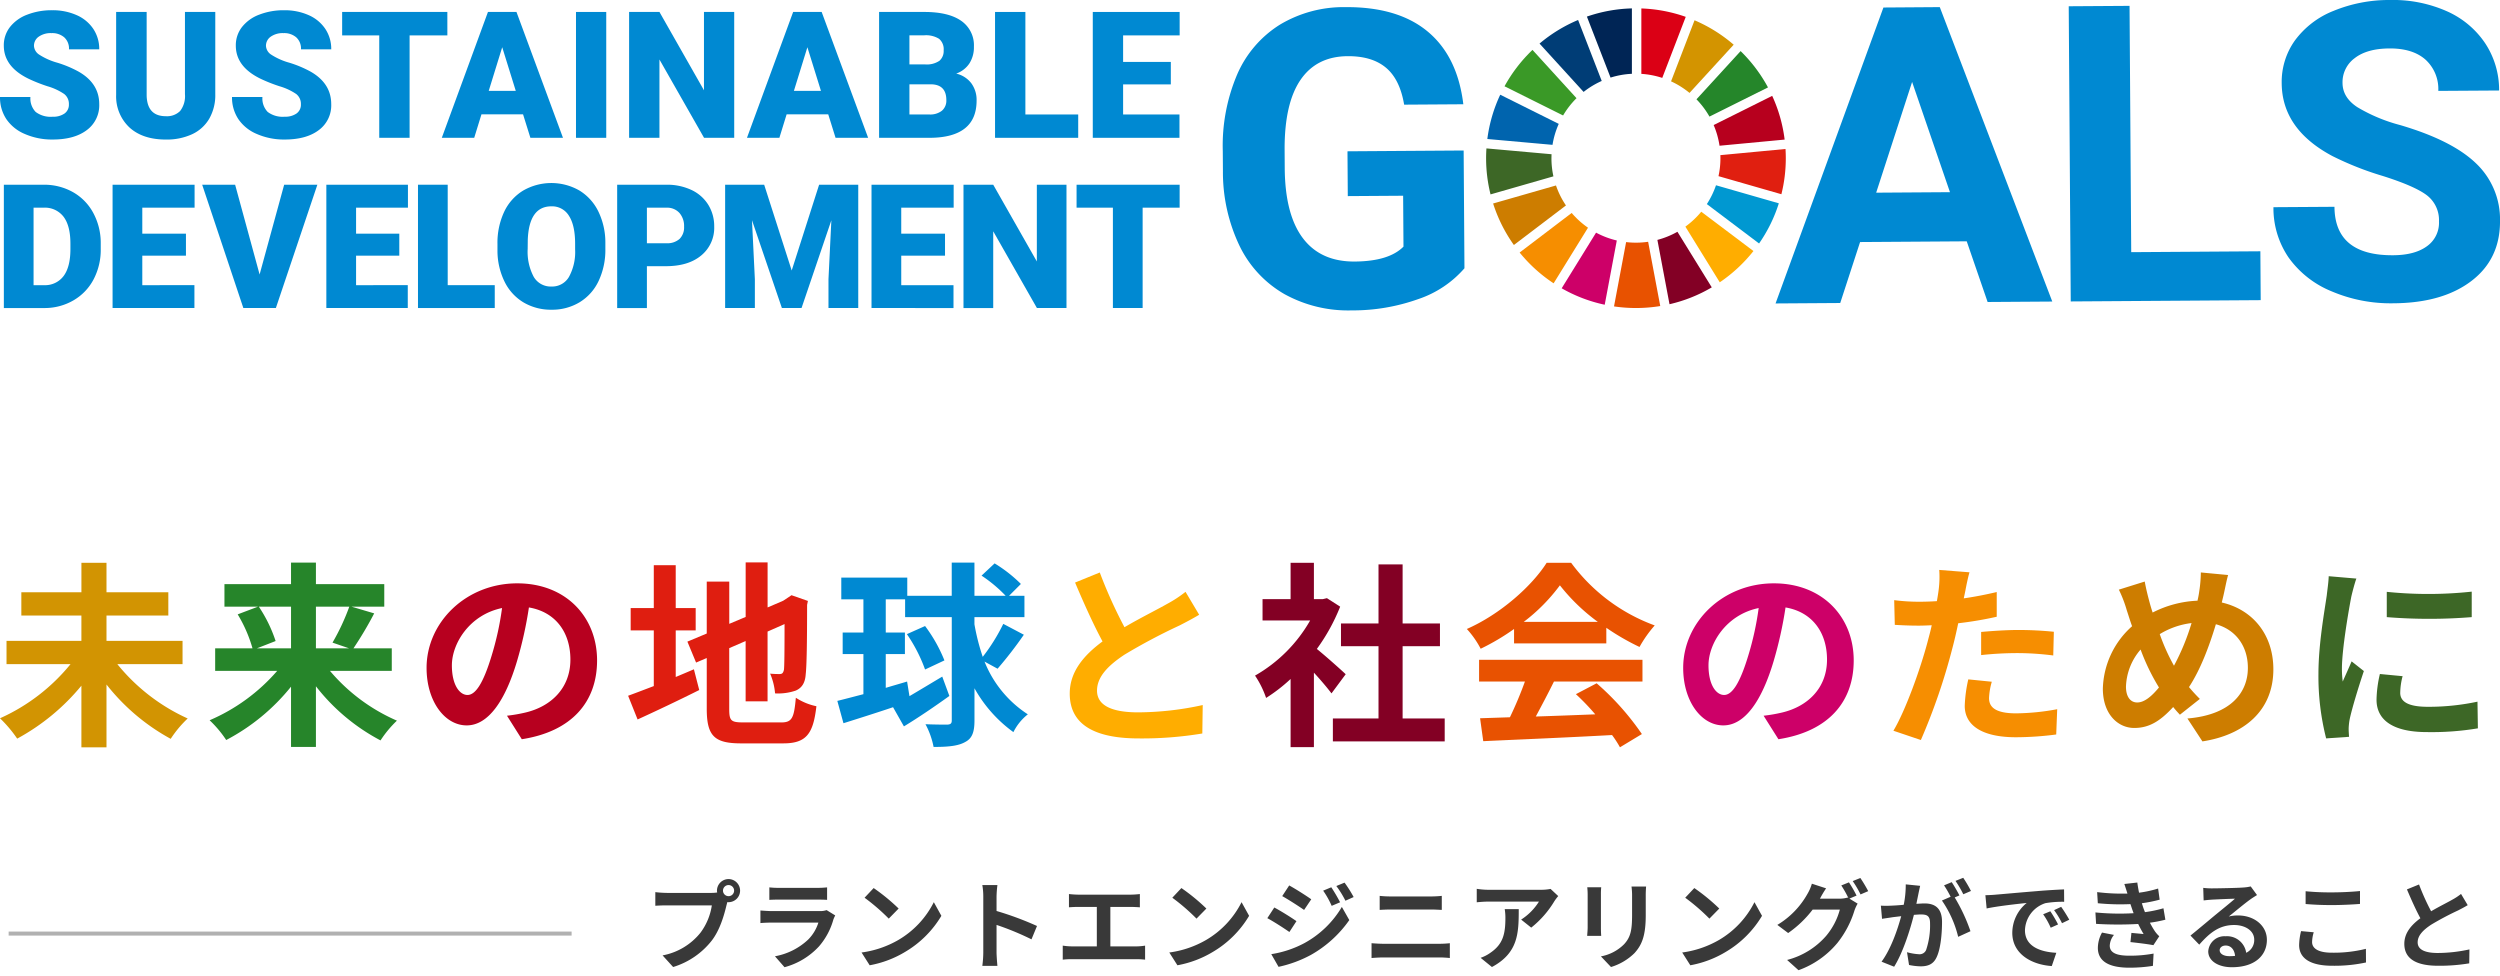 <svg xmlns="http://www.w3.org/2000/svg" xmlns:xlink="http://www.w3.org/1999/xlink" width="620" height="242" viewBox="0 0 620 242">
  <defs>
    <clipPath id="clip-path">
      <rect id="Rectangle_97" data-name="Rectangle 97" width="620" height="76.98" fill="none"/>
    </clipPath>
    <clipPath id="clip-path-2">
      <rect id="Rectangle_23731" data-name="Rectangle 23731" width="614.505" height="45.86" transform="translate(0 0)" fill="none"/>
    </clipPath>
    <clipPath id="clip-Custom_Size_1">
      <rect width="620" height="242"/>
    </clipPath>
  </defs>
  <g id="Custom_Size_1" data-name="Custom Size – 1" clip-path="url(#clip-Custom_Size_1)">
    <g id="Group_36228" data-name="Group 36228" transform="translate(-150 -424.524)">
      <path id="Path_106931" data-name="Path 106931" d="M19.3-17.592a1.393,1.393,0,0,1,1.392-1.392,1.388,1.388,0,0,1,1.368,1.392,1.383,1.383,0,0,1-1.368,1.368A1.388,1.388,0,0,1,19.3-17.592Zm-1.488,0a2.658,2.658,0,0,0,.048.456,10.356,10.356,0,0,1-1.368.1H5.376a26.722,26.722,0,0,1-2.856-.192v3.384c.6-.048,1.752-.1,2.856-.1h11.16a15.082,15.082,0,0,1-2.808,6.768A15.733,15.733,0,0,1,4.32-1.536l2.616,2.88A19.276,19.276,0,0,0,16.584-5.3c2.016-2.664,3.048-6.384,3.6-8.736.072-.216.12-.456.192-.72a1.368,1.368,0,0,0,.312.024,2.878,2.878,0,0,0,2.856-2.856,2.884,2.884,0,0,0-2.856-2.88A2.888,2.888,0,0,0,17.808-17.592Zm12.984-.816v3.1c.7-.048,1.728-.072,2.5-.072H42.48c.864,0,1.992.024,2.64.072v-3.1a22.628,22.628,0,0,1-2.592.12h-9.24A20.231,20.231,0,0,1,30.792-18.408Zm16.344,6.96L45-12.768a5.063,5.063,0,0,1-1.752.24H31.368c-.744,0-1.776-.072-2.784-.144v3.12c1.008-.1,2.208-.12,2.784-.12H42.96A10.412,10.412,0,0,1,40.488-5.52a16.188,16.188,0,0,1-8.3,4.2L34.56,1.392a17.972,17.972,0,0,0,8.568-5.184A17.248,17.248,0,0,0,46.68-10.44,8.892,8.892,0,0,1,47.136-11.448Zm9.528-6.792-2.256,2.4a49.9,49.9,0,0,1,6,5.184l2.448-2.5A48.472,48.472,0,0,0,56.664-18.24Zm-3,15.984L55.68.912a25.991,25.991,0,0,0,8.9-3.384,25.521,25.521,0,0,0,8.88-8.88l-1.872-3.384A22.6,22.6,0,0,1,62.856-5.4,24.736,24.736,0,0,1,53.664-2.256ZM83.856-2.3a26.36,26.36,0,0,1-.24,3.36H87.36c-.1-.984-.216-2.664-.216-3.36V-9.1A69.321,69.321,0,0,1,95.808-5.52l1.368-3.312a78.385,78.385,0,0,0-10.032-3.72V-16.1a26.093,26.093,0,0,1,.216-2.88H83.616a16.66,16.66,0,0,1,.24,2.88ZM105.1-16.752v3.288c.6-.048,1.632-.1,2.28-.1h4.632v9.792h-6.1a15.542,15.542,0,0,1-2.352-.192V-.48a20.056,20.056,0,0,1,2.352-.12h15.816a19.255,19.255,0,0,1,2.256.12V-3.96a14.666,14.666,0,0,1-2.256.192h-6.36V-13.56h5.064c.7,0,1.536.048,2.256.1v-3.288c-.7.072-1.536.144-2.256.144H107.376C106.7-16.608,105.72-16.68,105.1-16.752Zm27.888-1.488-2.256,2.4a49.9,49.9,0,0,1,6,5.184l2.448-2.5A48.472,48.472,0,0,0,132.984-18.24Zm-3,15.984L132,.912a25.991,25.991,0,0,0,8.9-3.384,25.52,25.52,0,0,0,8.88-8.88l-1.872-3.384A22.6,22.6,0,0,1,139.176-5.4,24.736,24.736,0,0,1,129.984-2.256ZM170.16-18.432l-2.016.84a21.678,21.678,0,0,1,2.112,3.768l2.088-.888A40.813,40.813,0,0,0,170.16-18.432Zm3.288-1.152-2.04.84a23.062,23.062,0,0,1,2.256,3.648l2.04-.912A30.863,30.863,0,0,0,173.448-19.584Zm-13.728.7-1.728,2.64c1.584.888,4.08,2.5,5.424,3.432l1.776-2.64C163.944-16.344,161.3-18.024,159.72-18.888Zm-4.44,17.04,1.8,3.144A30.183,30.183,0,0,0,165.1-1.656a28.95,28.95,0,0,0,9.528-8.64l-1.848-3.264a24.3,24.3,0,0,1-9.336,9A25.737,25.737,0,0,1,155.28-1.848Zm.744-11.568-1.728,2.64c1.608.864,4.1,2.472,5.472,3.432l1.752-2.688C160.3-10.9,157.656-12.552,156.024-13.416ZM182.16-16.3v3.48c.816-.048,1.92-.1,2.832-.1H194.9c.84,0,1.968.072,2.664.1V-16.3c-.672.072-1.7.144-2.664.144h-9.936C184.152-16.152,183.024-16.2,182.16-16.3ZM180.144-4.56V-.888c.888-.072,2.064-.144,3-.144H196.92a26.071,26.071,0,0,1,2.64.144V-4.56a24.326,24.326,0,0,1-2.64.144H183.144C182.208-4.416,181.08-4.488,180.144-4.56Zm46.3-11.688-1.9-1.776a12.377,12.377,0,0,1-2.448.216H209.16a19.026,19.026,0,0,1-2.928-.24v3.336c1.128-.1,1.92-.168,2.928-.168h12.5a14.272,14.272,0,0,1-4.416,4.464l2.5,1.992A24.443,24.443,0,0,0,225.5-15,12.085,12.085,0,0,1,226.44-16.248Zm-9.792,3.24h-3.48a13.3,13.3,0,0,1,.168,2.16c0,3.936-.576,6.48-3.624,8.592a9.483,9.483,0,0,1-2.52,1.32L210,1.344C216.528-2.16,216.648-7.056,216.648-13.008Zm31.584-5.616h-3.624a16.929,16.929,0,0,1,.144,2.4v4.56c0,3.744-.312,5.544-1.968,7.344a10.858,10.858,0,0,1-5.76,3.024l2.5,2.64a14.131,14.131,0,0,0,5.832-3.456c1.776-1.968,2.784-4.2,2.784-9.36v-4.752C248.136-17.184,248.184-17.952,248.232-18.624Zm-11.136.192H233.64a17.039,17.039,0,0,1,.1,1.848V-8.5c0,.72-.1,1.656-.12,2.112h3.48c-.048-.552-.072-1.488-.072-2.088v-8.112C237.024-17.352,237.048-17.88,237.1-18.432Zm23.088.192-2.256,2.4a49.9,49.9,0,0,1,6,5.184l2.448-2.5A48.473,48.473,0,0,0,260.184-18.24Zm-3,15.984L259.2.912a25.991,25.991,0,0,0,8.9-3.384,25.521,25.521,0,0,0,8.88-8.88l-1.872-3.384A22.6,22.6,0,0,1,266.376-5.4,24.736,24.736,0,0,1,257.184-2.256Zm41.352-17.4-1.9.768a27.832,27.832,0,0,1,1.752,3.1l-.168-.1a7.56,7.56,0,0,1-2.088.288h-4.8c.024-.048.048-.072.072-.12a24.9,24.9,0,0,1,1.464-2.448l-3.528-1.152a10.861,10.861,0,0,1-1.08,2.5A20.756,20.756,0,0,1,280.776-9.1l2.688,2.016a26.966,26.966,0,0,0,6.072-5.808h6.744a16.978,16.978,0,0,1-3.408,6.528A19.2,19.2,0,0,1,283.2-.408l2.832,2.544A22.353,22.353,0,0,0,295.7-4.656a24.367,24.367,0,0,0,4.2-7.992,9.612,9.612,0,0,1,.792-1.728l-2.04-1.248,1.776-.744A30.513,30.513,0,0,0,298.536-19.656Zm2.832-1.08-1.9.768a25.445,25.445,0,0,1,1.944,3.312l1.9-.816A34.264,34.264,0,0,0,301.368-20.736ZM316.2-18.792l-3.576-.36a24.425,24.425,0,0,1-.5,5.064c-1.224.12-2.352.192-3.1.216a22.916,22.916,0,0,1-2.568,0l.288,3.264c.744-.12,1.992-.288,2.688-.408.432-.048,1.2-.144,2.064-.24-.888,3.288-2.544,8.136-4.872,11.28l3.12,1.248c2.208-3.528,3.984-9.216,4.9-12.864.7-.048,1.3-.1,1.68-.1,1.488,0,2.328.264,2.328,2.184a19.047,19.047,0,0,1-.984,6.648,1.76,1.76,0,0,1-1.8,1.032,13.868,13.868,0,0,1-2.928-.5l.5,3.168a15.772,15.772,0,0,0,2.88.336c1.824,0,3.144-.528,3.936-2.208,1.032-2.088,1.368-5.976,1.368-8.808,0-3.456-1.8-4.584-4.344-4.584-.5,0-1.2.048-2.016.1.168-.864.36-1.752.5-2.472C315.888-17.4,316.056-18.168,316.2-18.792Zm10.68-1.992-1.92.768A27.145,27.145,0,0,1,326.9-16.7l1.9-.816A31.927,31.927,0,0,0,326.88-20.784Zm-2.856,1.08-1.9.792a26.536,26.536,0,0,1,1.632,2.832l-2.16.936a26.991,26.991,0,0,1,4.032,9l3.048-1.392a43.551,43.551,0,0,0-3.912-8.376l1.176-.5C325.488-17.3,324.624-18.816,324.024-19.7Zm8.352,3.24.312,3.288c2.784-.6,7.68-1.128,9.936-1.368a9.6,9.6,0,0,0-3.576,7.416c0,5.208,4.752,7.9,9.792,8.232l1.128-3.288c-4.08-.216-7.776-1.632-7.776-5.592a7.293,7.293,0,0,1,5.088-6.72,24.933,24.933,0,0,1,4.632-.336l-.024-3.072c-1.7.072-4.32.216-6.792.432-4.392.36-8.352.72-10.368.888C334.272-16.536,333.336-16.488,332.376-16.464Zm16.1,3.984-1.776.744A18.516,18.516,0,0,1,348.576-8.4l1.824-.816A29.787,29.787,0,0,0,348.48-12.48Zm2.688-1.1-1.752.816a21.116,21.116,0,0,1,1.968,3.24l1.8-.864A35.9,35.9,0,0,0,351.168-13.584Zm8.5,1.392.168,2.832a89.254,89.254,0,0,0,10.44.024c.384.816.84,1.656,1.344,2.5-.72-.072-2.016-.192-3.024-.288l-.24,2.28c1.752.192,4.344.5,5.688.768L375.5-6.288a7.315,7.315,0,0,1-1.08-1.224,21.844,21.844,0,0,1-1.248-2.136,32.158,32.158,0,0,0,3.84-.744l-.48-2.832a30.984,30.984,0,0,1-4.584.96c-.144-.384-.288-.744-.408-1.08-.12-.36-.24-.744-.36-1.128a34.988,34.988,0,0,0,4.416-.888l-.384-2.76a27.585,27.585,0,0,1-4.728,1.032q-.252-1.224-.432-2.52l-3.216.36c.288.84.528,1.608.768,2.376a49.923,49.923,0,0,1-7.512-.36l.168,2.76a56.113,56.113,0,0,0,8.088.216c.144.408.288.864.48,1.416.1.264.192.552.312.84A61.5,61.5,0,0,1,359.664-12.192Zm4.608,5.568L361.3-7.2a7.97,7.97,0,0,0-1.032,3.864c.048,3.432,3.024,4.848,7.824,4.848a36.863,36.863,0,0,0,5.832-.456l.168-3.048a31.588,31.588,0,0,1-6.024.528c-3.168,0-4.848-.72-4.848-2.5A4.5,4.5,0,0,1,364.272-6.624ZM390.48-2.832c0-.6.576-1.152,1.488-1.152,1.3,0,2.184,1.008,2.328,2.568a12.53,12.53,0,0,1-1.392.072C391.464-1.344,390.48-1.944,390.48-2.832ZM386.4-18.288l.1,3.12c.552-.072,1.32-.144,1.968-.192,1.272-.072,4.584-.216,5.808-.24-1.176,1.032-3.672,3.048-5.016,4.152-1.416,1.176-4.32,3.624-6.024,4.992L385.416-4.2c2.568-2.928,4.968-4.872,8.64-4.872,2.832,0,4.992,1.464,4.992,3.624a3.478,3.478,0,0,1-1.992,3.264,4.8,4.8,0,0,0-5.112-4.1,4.021,4.021,0,0,0-4.3,3.744c0,2.4,2.52,3.936,5.856,3.936,5.808,0,8.688-3,8.688-6.792,0-3.5-3.1-6.048-7.176-6.048a9.375,9.375,0,0,0-2.28.264c1.512-1.2,4.032-3.312,5.328-4.224.552-.408,1.128-.744,1.68-1.1l-1.56-2.136a10.486,10.486,0,0,1-1.824.264c-1.368.12-6.5.216-7.776.216A16.655,16.655,0,0,1,386.4-18.288Zm25.392.84v3.168c1.944.168,4.032.264,6.552.264,2.28,0,5.256-.144,6.936-.288V-17.5c-1.848.192-4.584.336-6.96.336A62.959,62.959,0,0,1,411.792-17.448Zm2.016,10.176-3.144-.288a15.525,15.525,0,0,0-.48,3.456c0,3.288,2.76,5.136,8.256,5.136a36.983,36.983,0,0,0,8.328-.816l-.024-3.384a32.954,32.954,0,0,1-8.424.96c-3.456,0-4.92-1.1-4.92-2.64A8.844,8.844,0,0,1,413.808-7.272ZM439.92-19.128l-3,1.224c1.08,2.544,2.232,5.112,3.336,7.152-2.3,1.7-3.984,3.7-3.984,6.336,0,4.128,3.624,5.448,8.4,5.448a44.572,44.572,0,0,0,7.7-.6l.048-3.456a37.051,37.051,0,0,1-7.848.888c-3.336,0-4.992-.912-4.992-2.64,0-1.68,1.344-3.048,3.336-4.368a71.038,71.038,0,0,1,6.7-3.552c.888-.456,1.656-.864,2.376-1.3l-1.656-2.784a15,15,0,0,1-2.232,1.464c-1.128.648-3.216,1.68-5.184,2.832A57,57,0,0,1,439.92-19.128Z" transform="translate(310 663)" fill="#393939"/>
      <path id="Path_488" data-name="Path 488" d="M800.243,6117H660.627" transform="translate(-508.483 -5460.949)" fill="none" stroke="#b1b1b1" stroke-width="1"/>
      <g id="Group_280" data-name="Group 280" transform="translate(150 424.525)">
        <g id="Group_78" data-name="Group 78" transform="translate(0 0)" clip-path="url(#clip-path)">
          <path id="Path_45" data-name="Path 45" d="M355.491,66.486a26.182,26.182,0,0,1-11.462,7.646,48.232,48.232,0,0,1-16.474,2.8A32.667,32.667,0,0,1,310.861,72.9a27.649,27.649,0,0,1-11.143-11.967,42.323,42.323,0,0,1-4.125-18.526l-.035-4.977a45.038,45.038,0,0,1,3.565-19.006A27.351,27.351,0,0,1,309.7,6.083a30.7,30.7,0,0,1,16.286-4.36q13.022-.088,20.408,6.071t8.819,18.016l-14.679.1q-1.051-6.279-4.516-9.172t-9.494-2.851q-7.694.052-11.676,5.862t-3.956,17.224l.031,4.676q.08,11.515,4.494,17.367t12.863,5.8q8.493-.058,12.092-3.7l-.086-12.62-13.726.093-.075-11.112,28.809-.2Z" transform="translate(7.693 0.045)" fill="#0089d2"/>
          <path id="Path_46" data-name="Path 46" d="M476.579,59.8l-26.449.181L445.207,75.1l-16.04.11L455.919,1.819l13.977-.1,27.9,73.019-16.038.11ZM454.121,47.738l18.3-.125-9.387-27.34Z" transform="translate(11.17 0.045)" fill="#0089d2"/>
          <path id="Path_47" data-name="Path 47" d="M515.528,62.5l32.028-.219L547.64,74.4l-47.112.321-.5-73.206,15.084-.1Z" transform="translate(13.015 0.037)" fill="#0089d2"/>
          <path id="Path_48" data-name="Path 48" d="M590.565,54.926a7.753,7.753,0,0,0-3.062-6.541q-3.032-2.267-10.9-4.753a76.823,76.823,0,0,1-12.45-4.919q-12.516-6.652-12.595-18.065a17.665,17.665,0,0,1,3.273-10.607,21.815,21.815,0,0,1,9.551-7.331A36.169,36.169,0,0,1,578.425,0a32.887,32.887,0,0,1,14,2.746A22.234,22.234,0,0,1,602,10.7a20.956,20.956,0,0,1,3.476,11.742l-15.082.1a9.864,9.864,0,0,0-3.223-7.8q-3.184-2.769-8.917-2.729-5.533.037-8.581,2.4a7.376,7.376,0,0,0-3.028,6.181q.025,3.571,3.634,5.958A40.664,40.664,0,0,0,580.9,31.008q12.9,3.785,18.821,9.475a19.121,19.121,0,0,1,5.98,14.239q.066,9.5-7.088,14.956t-19.32,5.537a37.392,37.392,0,0,1-15.409-2.987,24.363,24.363,0,0,1-10.641-8.4,21.712,21.712,0,0,1-3.732-12.445l15.135-.1Q564.726,63.4,579.208,63.3q5.379-.037,8.382-2.245a7.116,7.116,0,0,0,2.975-6.129" transform="translate(14.303 0)" fill="#0089d2"/>
          <path id="Path_49" data-name="Path 49" d="M378.182,28.321a21.021,21.021,0,0,1,3.329-4.285L370.593,12.059a37.387,37.387,0,0,0-6.936,9.026Z" transform="translate(9.465 0.314)" fill="#3a9927"/>
          <path id="Path_50" data-name="Path 50" d="M403.908,20.045a20.865,20.865,0,0,1,4.58,2.87l10.953-11.958A37.279,37.279,0,0,0,409.735,4.9Z" transform="translate(10.513 0.128)" fill="#d39400"/>
          <path id="Path_51" data-name="Path 51" d="M428.724,23.171l-14.516,7.237a20.9,20.9,0,0,1,1.453,5.129l16.149-1.525a36.833,36.833,0,0,0-3.085-10.841" transform="translate(10.781 0.603)" fill="#b7001e"/>
          <path id="Path_52" data-name="Path 52" d="M413.274,28.592l14.514-7.236A37.283,37.283,0,0,0,421,12.35L410.052,24.306a20.97,20.97,0,0,1,3.222,4.286" transform="translate(10.673 0.322)" fill="#25862a"/>
          <path id="Path_53" data-name="Path 53" d="M375.413,38.294c0-.326.01-.654.022-.978l-16.15-1.446c-.05.8-.081,1.609-.081,2.423a37.349,37.349,0,0,0,1.1,8.984L375.9,42.8a20.948,20.948,0,0,1-.491-4.509" transform="translate(9.349 0.934)" fill="#3d6726"/>
          <path id="Path_54" data-name="Path 54" d="M411.311,51.172a21.144,21.144,0,0,1-3.941,3.7l8.53,13.808a37.447,37.447,0,0,0,8.35-7.756Z" transform="translate(10.603 1.332)" fill="#ffad00"/>
          <path id="Path_55" data-name="Path 55" d="M415.856,38.291a20.587,20.587,0,0,1-.482,4.456l15.6,4.482a36.959,36.959,0,0,0,1.092-8.938c0-.765-.026-1.525-.072-2.281L415.84,37.536c.009.252.016.5.016.755" transform="translate(10.811 0.938)" fill="#e01f10"/>
          <path id="Path_56" data-name="Path 56" d="M380.217,51.473l-12.909,9.812a37.394,37.394,0,0,0,8.431,7.637l8.524-13.793a21.086,21.086,0,0,1-4.046-3.656" transform="translate(9.56 1.34)" fill="#f68e00"/>
          <path id="Path_57" data-name="Path 57" d="M375.667,35.324a20.629,20.629,0,0,1,1.547-5.2L362.7,22.892a36.911,36.911,0,0,0-3.2,10.983Z" transform="translate(9.357 0.596)" fill="#0064ae"/>
          <path id="Path_58" data-name="Path 58" d="M414.092,69.808l-8.517-13.79a20.817,20.817,0,0,1-4.97,2.019l3.006,15.952a36.947,36.947,0,0,0,10.481-4.181" transform="translate(10.427 1.458)" fill="#830025"/>
          <path id="Path_59" data-name="Path 59" d="M414.829,44.778a21.042,21.042,0,0,1-2.268,4.668l12.95,9.769a36.9,36.9,0,0,0,4.9-9.959Z" transform="translate(10.738 1.166)" fill="#0098d1"/>
          <path id="Path_60" data-name="Path 60" d="M398.583,58.44a20.726,20.726,0,0,1-5.461.076l-3,15.952a37.315,37.315,0,0,0,11.467-.09Z" transform="translate(10.154 1.521)" fill="#e85200"/>
          <path id="Path_61" data-name="Path 61" d="M396.728,18.265a20.788,20.788,0,0,1,5.186,1l5.823-15.141a36.874,36.874,0,0,0-11.008-2.084Z" transform="translate(10.326 0.054)" fill="#db0015"/>
          <path id="Path_62" data-name="Path 62" d="M391.142,58.174A20.856,20.856,0,0,1,386,56.229l-8.53,13.8a36.952,36.952,0,0,0,10.674,4.079Z" transform="translate(9.825 1.464)" fill="#cd0068"/>
          <path id="Path_63" data-name="Path 63" d="M389.434,19.191a20.74,20.74,0,0,1,5.292-.942V2.029a36.98,36.98,0,0,0-11.159,2.033Z" transform="translate(9.984 0.053)" fill="#002555"/>
          <path id="Path_64" data-name="Path 64" d="M378.962,49.782a20.786,20.786,0,0,1-2.47-4.955L360.9,49.3a37.136,37.136,0,0,0,5.151,10.293Z" transform="translate(9.394 1.167)" fill="#cd7d00"/>
          <path id="Path_65" data-name="Path 65" d="M383.048,22.669a20.943,20.943,0,0,1,4.493-2.719L381.68,4.828a37.156,37.156,0,0,0-9.561,5.855Z" transform="translate(9.686 0.126)" fill="#003d76"/>
          <path id="Path_66" data-name="Path 66" d="M17.085,25.816a3.093,3.093,0,0,0-1.169-2.572,14.512,14.512,0,0,0-4.105-1.908,39.222,39.222,0,0,1-4.8-1.907Q.943,16.449.944,11.238a7.34,7.34,0,0,1,1.51-4.576A9.775,9.775,0,0,1,6.731,3.575a16.633,16.633,0,0,1,6.218-1.1,14.558,14.558,0,0,1,6.034,1.2A9.553,9.553,0,0,1,23.131,7.09a8.934,8.934,0,0,1,1.48,5.071h-7.5A3.768,3.768,0,0,0,15.938,9.2a4.55,4.55,0,0,0-3.161-1.051,5.141,5.141,0,0,0-3.185.89A2.729,2.729,0,0,0,8.425,11.3a2.747,2.747,0,0,0,1.287,2.176,16.175,16.175,0,0,0,4.523,2.014,27.706,27.706,0,0,1,5.316,2.241q5.059,2.916,5.06,8.039A7.62,7.62,0,0,1,21.523,32.2q-3.087,2.338-8.468,2.336a16.785,16.785,0,0,1-6.87-1.361,10.362,10.362,0,0,1-4.63-3.73A9.722,9.722,0,0,1,0,23.994H7.545a4.789,4.789,0,0,0,1.3,3.7,6.135,6.135,0,0,0,4.212,1.189,4.853,4.853,0,0,0,2.948-.8,2.655,2.655,0,0,0,1.082-2.262" transform="translate(0 0.065)" fill="#0089d2"/>
          <path id="Path_67" data-name="Path 67" d="M52.659,2.889V23.318a11.735,11.735,0,0,1-1.479,6.013,9.579,9.579,0,0,1-4.246,3.87A14.947,14.947,0,0,1,40.4,34.53q-5.7,0-8.982-2.958a10.549,10.549,0,0,1-3.345-8.1V2.889h7.567v20.73q.129,5.123,4.76,5.123a4.61,4.61,0,0,0,3.537-1.286,6.013,6.013,0,0,0,1.2-4.18V2.889Z" transform="translate(0.731 0.076)" fill="#0089d2"/>
          <path id="Path_68" data-name="Path 68" d="M73.162,25.816a3.09,3.09,0,0,0-1.169-2.572,14.5,14.5,0,0,0-4.105-1.908,39.223,39.223,0,0,1-4.8-1.907q-6.067-2.98-6.066-8.19a7.34,7.34,0,0,1,1.51-4.576,9.775,9.775,0,0,1,4.276-3.087,16.633,16.633,0,0,1,6.218-1.1,14.558,14.558,0,0,1,6.034,1.2A9.553,9.553,0,0,1,79.208,7.09a8.927,8.927,0,0,1,1.48,5.071h-7.5A3.768,3.768,0,0,0,72.015,9.2a4.55,4.55,0,0,0-3.161-1.051,5.14,5.14,0,0,0-3.185.89A2.728,2.728,0,0,0,64.5,11.3a2.746,2.746,0,0,0,1.286,2.176,16.184,16.184,0,0,0,4.524,2.014,27.763,27.763,0,0,1,5.316,2.241q5.057,2.916,5.059,8.039A7.62,7.62,0,0,1,77.6,32.2q-3.087,2.338-8.468,2.336a16.785,16.785,0,0,1-6.87-1.361,10.362,10.362,0,0,1-4.63-3.73,9.722,9.722,0,0,1-1.554-5.456h7.545a4.789,4.789,0,0,0,1.3,3.7,6.135,6.135,0,0,0,4.212,1.189,4.853,4.853,0,0,0,2.948-.8,2.655,2.655,0,0,0,1.082-2.262" transform="translate(1.46 0.065)" fill="#0089d2"/>
          <path id="Path_69" data-name="Path 69" d="M108.794,8.7H99.427V34.1H91.9V8.7h-9.2V2.889h26.089Z" transform="translate(2.153 0.076)" fill="#0089d2"/>
          <path id="Path_70" data-name="Path 70" d="M126.936,28.271H116.625l-1.8,5.831h-8.039L118.233,2.889h7.073L136.84,34.1h-8.082Zm-8.511-5.809h6.71L121.77,11.636Z" transform="translate(2.779 0.076)" fill="#0089d2"/>
          <rect id="Rectangle_96" data-name="Rectangle 96" width="7.502" height="31.213" transform="translate(142.846 2.964)" fill="#0089d2"/>
          <path id="Path_71" data-name="Path 71" d="M178.128,34.1h-7.482L159.584,14.679V34.1H152.06V2.889h7.525l11.04,19.422V2.889h7.5Z" transform="translate(3.958 0.076)" fill="#0089d2"/>
          <path id="Path_72" data-name="Path 72" d="M200.7,28.271H190.387l-1.8,5.831h-8.039L192,2.889h7.073L210.6,34.1H202.52Zm-8.511-5.809h6.71l-3.365-10.826Z" transform="translate(4.699 0.076)" fill="#0089d2"/>
          <path id="Path_73" data-name="Path 73" d="M212.483,34.1V2.889h11.211q6.024,0,9.164,2.208A7.35,7.35,0,0,1,236,11.507a7.42,7.42,0,0,1-1.115,4.138,6.494,6.494,0,0,1-3.279,2.529,6.58,6.58,0,0,1,3.751,2.4,6.982,6.982,0,0,1,1.307,4.288q0,4.588-2.9,6.893T225.152,34.1Zm7.524-18.2h3.924a5.567,5.567,0,0,0,3.515-.9,3.2,3.2,0,0,0,1.051-2.6,3.368,3.368,0,0,0-1.136-2.849,6.091,6.091,0,0,0-3.666-.871h-3.688Zm0,4.931v7.482h4.931a4.693,4.693,0,0,0,3.129-.933,3.267,3.267,0,0,0,1.094-2.627q0-3.9-3.88-3.923Z" transform="translate(5.531 0.076)" fill="#0089d2"/>
          <path id="Path_74" data-name="Path 74" d="M248.035,28.313h13.1V34.1H240.511V2.889h7.524Z" transform="translate(6.26 0.076)" fill="#0089d2"/>
          <path id="Path_75" data-name="Path 75" d="M283.489,20.853H271.656v7.46h13.978V34.1h-21.5V2.889h21.544V8.7H271.656V15.28h11.833Z" transform="translate(6.875 0.076)" fill="#0089d2"/>
          <path id="Path_76" data-name="Path 76" d="M.931,75.23V44.648h9.852a14.5,14.5,0,0,1,7.289,1.838,12.92,12.92,0,0,1,5.05,5.188,15.657,15.657,0,0,1,1.838,7.51v1.407a15.762,15.762,0,0,1-1.774,7.531,12.967,12.967,0,0,1-5,5.208,14.167,14.167,0,0,1-7.195,1.9ZM8.3,50.339V69.558h2.562A5.735,5.735,0,0,0,15.74,67.3q1.7-2.259,1.7-6.711V59.267q0-4.432-1.7-6.679a5.833,5.833,0,0,0-4.957-2.248Z" transform="translate(0.024 1.163)" fill="#0089d2"/>
          <path id="Path_77" data-name="Path 77" d="M45.407,62.249H34.582v7.309H47.508v5.671H27.21V44.647H47.55V50.34H34.582v6.449H45.407Z" transform="translate(0.708 1.162)" fill="#0089d2"/>
          <path id="Path_78" data-name="Path 78" d="M63.11,66.911,69.2,44.648h8.234L67.143,75.229H59.077L48.87,44.648h8.17Z" transform="translate(1.272 1.162)" fill="#0089d2"/>
          <path id="Path_79" data-name="Path 79" d="M96.973,62.249H86.253v7.309H99.075v5.671H78.88V44.647H99.116V50.34H86.253v6.449h10.72Z" transform="translate(2.053 1.162)" fill="#0089d2"/>
          <path id="Path_80" data-name="Path 80" d="M108.4,69.558h11.668v5.671H101.03V44.647H108.4Z" transform="translate(2.63 1.162)" fill="#0089d2"/>
          <path id="Path_81" data-name="Path 81" d="M147,60.579a18.024,18.024,0,0,1-1.66,7.919,12.256,12.256,0,0,1-4.715,5.3,13.126,13.126,0,0,1-6.963,1.858,13.328,13.328,0,0,1-6.932-1.795,12.25,12.25,0,0,1-4.716-5.136,17.5,17.5,0,0,1-1.774-7.666V59.339a18.12,18.12,0,0,1,1.648-7.929,12.229,12.229,0,0,1,4.726-5.3,13.985,13.985,0,0,1,13.937-.022,12.456,12.456,0,0,1,4.737,5.261A17.605,17.605,0,0,1,147,59.171ZM139.5,59.3q0-4.557-1.523-6.921a4.886,4.886,0,0,0-4.359-2.363q-5.545,0-5.861,8.318l-.022,2.247a13.236,13.236,0,0,0,1.492,6.91,4.875,4.875,0,0,0,4.432,2.415,4.82,4.82,0,0,0,4.306-2.373A12.872,12.872,0,0,0,139.5,60.7Z" transform="translate(3.13 1.152)" fill="#0089d2"/>
          <path id="Path_82" data-name="Path 82" d="M156.548,64.853V75.23h-7.373V44.647h12.2a14.218,14.218,0,0,1,6.206,1.292,9.732,9.732,0,0,1,4.18,3.676,10.039,10.039,0,0,1,1.48,5.408,8.851,8.851,0,0,1-3.2,7.152q-3.2,2.678-8.79,2.677Zm0-5.691h4.831a4.558,4.558,0,0,0,3.267-1.071,3.984,3.984,0,0,0,1.122-3.025,4.919,4.919,0,0,0-1.155-3.424,4.092,4.092,0,0,0-3.15-1.3h-4.915Z" transform="translate(3.883 1.162)" fill="#0089d2"/>
          <path id="Path_83" data-name="Path 83" d="M184.954,44.647l6.826,21.277,6.8-21.277h9.705V75.229H200.9V68.088l.714-14.619-7.394,21.76h-4.873L181.93,53.449l.714,14.639v7.141h-7.373V44.647Z" transform="translate(4.562 1.162)" fill="#0089d2"/>
          <path id="Path_84" data-name="Path 84" d="M228.882,62.249H218.026v7.309h12.958v5.671H210.653V44.647h20.372V50.34h-13v6.449h10.856Z" transform="translate(5.483 1.162)" fill="#0089d2"/>
          <path id="Path_85" data-name="Path 85" d="M258.426,75.229h-7.332L240.257,56.2v19.03h-7.373V44.647h7.373l10.817,19.03V44.647h7.352Z" transform="translate(6.062 1.162)" fill="#0089d2"/>
          <path id="Path_86" data-name="Path 86" d="M285.776,50.339H276.6v24.89h-7.374V50.339h-9.009V44.648h25.561Z" transform="translate(6.773 1.162)" fill="#0089d2"/>
        </g>
      </g>
      <g id="Group_36227" data-name="Group 36227" transform="translate(150 564)">
        <g id="Group_36226" data-name="Group 36226" clip-path="url(#clip-path-2)">
          <path id="Path_106919" data-name="Path 106919" d="M29.1,25.233A47.8,47.8,0,0,0,46.547,38.707a27.662,27.662,0,0,0-4.214,5.047A51.628,51.628,0,0,1,26.41,30.279V45.86H20.187V30.574A53.836,53.836,0,0,1,4.263,43.705,31.791,31.791,0,0,0,0,38.658,47.726,47.726,0,0,0,17.491,25.233H1.618V19.451H20.187V13.179H5.292V7.4h14.9V.1H26.41V7.4H41.744v5.781H26.41v6.272H45.272v5.782Z" fill="#d29402"/>
          <path id="Path_106920" data-name="Path 106920" d="M81.828,26.9A45.434,45.434,0,0,0,98.437,39.247a27.31,27.31,0,0,0-4.067,4.9A49.535,49.535,0,0,1,78.349,30.721V45.763H72.175V30.819A50.827,50.827,0,0,1,56.1,44.048a27.6,27.6,0,0,0-4.115-4.9A46.258,46.258,0,0,0,68.745,26.9H53.361V21.314h9.26a34.193,34.193,0,0,0-3.675-8.428l5.047-1.91h-8.33V5.39H72.175V.049h6.174V5.39H95.3v5.586H87.168L92.8,12.642a90.361,90.361,0,0,1-5.145,8.672h9.505V26.9ZM64.189,10.976A34.866,34.866,0,0,1,68.353,19.5L63.7,21.314h8.476V10.976Zm14.16,0V21.314H86.58l-4.116-1.421a55.134,55.134,0,0,0,4.165-8.917Z" fill="#26852a"/>
          <path id="Path_106921" data-name="Path 106921" d="M129.407,43.852l-3.675-5.83a37.866,37.866,0,0,0,4.557-.785c6.271-1.469,11.171-5.977,11.171-13.131,0-6.761-3.675-11.808-10.289-12.935a99.051,99.051,0,0,1-2.94,13.278c-2.94,9.9-7.153,15.973-12.494,15.973-5.438,0-9.946-5.978-9.946-14.258,0-11.318,9.8-20.971,22.489-20.971,12.151,0,19.795,8.428,19.795,19.11,0,10.338-6.321,17.637-18.668,19.549M115.933,32.877c2.058,0,3.969-3.087,5.978-9.7a73.55,73.55,0,0,0,2.6-11.858c-8.084,1.666-12.445,8.82-12.445,14.209,0,4.949,1.96,7.35,3.871,7.35" fill="#b7001f"/>
          <path id="Path_106922" data-name="Path 106922" d="M167.58,28.418c1.518-.636,3.037-1.274,4.507-1.911l1.323,5.145c-5.193,2.6-10.779,5.243-15.287,7.3l-2.352-5.88c1.764-.637,3.92-1.47,6.37-2.4V16.855h-5.733V11.319h5.733V.687h5.439V11.319h4.948v5.536H167.58Zm26.163,11.269c2.7,0,3.186-1.126,3.626-6.124a14.738,14.738,0,0,0,5.1,2.106c-.785,6.86-2.5,9.212-8.232,9.212H183.8c-6.616,0-8.526-1.813-8.526-8.574V23.714l-2.646,1.127-2.155-5.193,4.8-2.009V4.753h5.585V15.239l4.067-1.715V0h5.439V11.171l3.87-1.665,1.03-.686,1.028-.686,4.067,1.421-.2.98c0,9.309-.1,15.188-.343,17.2-.147,2.253-1.029,3.43-2.5,4.066a13.658,13.658,0,0,1-5.1.686,15.62,15.62,0,0,0-1.224-4.9,22.276,22.276,0,0,0,2.351.1c.588,0,.882-.195,1.079-1.077.1-.784.146-4.361.146-11.318l-4.213,1.861v17.3h-5.439V19.5l-4.067,1.764V36.4c0,2.842.442,3.282,3.43,3.282Z" fill="#df1e10"/>
          <path id="Path_106923" data-name="Path 106923" d="M244.164,24.6A27.866,27.866,0,0,0,254.9,37.678a13.042,13.042,0,0,0-3.578,4.41,33.482,33.482,0,0,1-9.652-10.877V39.2c0,2.89-.588,4.458-2.3,5.339-1.716.981-4.164,1.226-7.84,1.226a19.961,19.961,0,0,0-2.009-5.635c2.45.1,4.7.1,5.439.1.785-.049,1.078-.294,1.078-1.028V13.573H224.467V9.162h-4.8v8.232h4.752v5.341h-4.752v8.378c1.763-.538,3.528-1.029,5.291-1.568l.588,3.626c2.5-1.47,5.34-3.185,8.133-4.85l1.763,4.8c-3.674,2.647-7.79,5.44-11.269,7.546l-2.694-4.753c-4.361,1.47-8.722,2.842-12.3,3.969l-1.52-5.536c1.813-.441,4.018-1.029,6.468-1.666V22.735h-5.144V17.394h5.144V9.162h-5.487V3.773h16.364V8.281h11.024V.049h5.634V8.281h7.741a34.587,34.587,0,0,0-5.977-5L246.663.245a34.747,34.747,0,0,1,6.517,5.1l-2.94,2.94h3.821v5.292h-12.4v1.763a53.978,53.978,0,0,0,2.058,8.084,46.26,46.26,0,0,0,5.095-8.181l5.1,2.694a98.1,98.1,0,0,1-6.517,8.428Zm-14.747,1.959a38.417,38.417,0,0,0-4.507-8.77l4.507-2.008a37.079,37.079,0,0,1,4.8,8.525Z" fill="#0089d2"/>
          <path id="Path_106924" data-name="Path 106924" d="M277.927,16.071c4.018-2.353,8.28-4.459,10.583-5.782A30.461,30.461,0,0,0,293.067,7.3l3.381,5.684c-1.47.882-3.038,1.715-4.851,2.646a144.57,144.57,0,0,0-13.67,7.252c-4.066,2.694-6.81,5.487-6.81,8.917,0,3.527,3.38,5.389,10.191,5.389a75.636,75.636,0,0,0,16.022-1.813l-.1,7.055A90.9,90.9,0,0,1,281.5,43.655c-9.75,0-17.149-2.694-17.149-11.122,0-5.39,3.43-9.456,8.134-12.935-2.254-4.165-4.606-9.407-6.811-14.6L271.8,2.5a116.613,116.613,0,0,0,6.125,13.572" transform="translate(0.945)" fill="#ffad00"/>
          <path id="Path_106925" data-name="Path 106925" d="M330.21,32.484c-1.029-1.372-2.695-3.331-4.361-5.144V45.811h-5.781v-16.9a40.518,40.518,0,0,1-6.075,4.7,23.4,23.4,0,0,0-2.744-5.536A36.586,36.586,0,0,0,324.918,14.4H313.111V9.113h6.957V.1h5.781V9.113h2.2l1.029-.245,3.283,2.108a47.576,47.576,0,0,1-5.782,10.485c2.352,1.91,6.125,5.291,7.154,6.271Zm28.075,6.223v5.684H330.553V38.707h11.318V20.774h-9.309V15.14h9.309V.49h5.977V15.14h9.26v5.634h-9.26V38.707Z" fill="#830024"/>
          <path id="Path_106926" data-name="Path 106926" d="M375.486,16.512a56.417,56.417,0,0,1-8.28,4.9,22.787,22.787,0,0,0-3.429-4.9C372.105,12.837,379.9,5.88,383.57.1h6.076A44.819,44.819,0,0,0,410.371,15.63a30.161,30.161,0,0,0-3.772,5.341,59.38,59.38,0,0,1-8.233-4.753v3.871h-22.88Zm-8.672,7.643h40.519v5.39h-21.95c-1.421,2.89-3.038,5.929-4.507,8.672,4.7-.147,9.75-.343,14.747-.539a58.076,58.076,0,0,0-4.8-5l5.144-2.7a65.931,65.931,0,0,1,11.221,12.593l-5.44,3.282a25.914,25.914,0,0,0-1.959-3.038c-11.513.638-23.616,1.127-31.945,1.52l-.784-5.684,7.4-.245a93.923,93.923,0,0,0,3.724-8.868H366.814Zm29.447-9.407a47.685,47.685,0,0,1-9.408-9.064,44.52,44.52,0,0,1-8.966,9.064Z" fill="#e85201"/>
          <path id="Path_106927" data-name="Path 106927" d="M441.048,43.852l-3.675-5.83a37.81,37.81,0,0,0,4.556-.785C448.2,35.768,453.1,31.26,453.1,24.106c0-6.761-3.674-11.808-10.289-12.935a98.885,98.885,0,0,1-2.939,13.278c-2.94,9.9-7.153,15.973-12.494,15.973-5.439,0-9.947-5.978-9.947-14.258,0-11.318,9.8-20.971,22.49-20.971,12.151,0,19.8,8.428,19.8,19.11,0,10.338-6.322,17.637-18.668,19.549M427.574,32.877c2.058,0,3.969-3.087,5.978-9.7a73.657,73.657,0,0,0,2.6-11.858c-8.084,1.666-12.445,8.82-12.445,14.209,0,4.949,1.96,7.35,3.871,7.35" fill="#cd0068"/>
          <path id="Path_106928" data-name="Path 106928" d="M487.4,7.056c-.1.539-.245,1.176-.392,1.862,2.743-.392,5.488-.932,8.182-1.568v6.125a90.488,90.488,0,0,1-9.554,1.616c-.441,2.107-.93,4.263-1.47,6.271a152.025,152.025,0,0,1-7.791,22.686l-6.809-2.3c2.939-4.9,6.663-15.189,8.475-22.049.343-1.322.736-2.694,1.03-4.115-1.127.049-2.2.1-3.234.1-2.352,0-4.214-.1-5.928-.195l-.148-6.125a48.475,48.475,0,0,0,6.174.391q2.131,0,4.409-.146.294-1.617.442-2.793a25.029,25.029,0,0,0,.146-4.949l7.5.588c-.392,1.323-.833,3.528-1.029,4.606m5.88,26.6c0,2.157,1.469,3.774,6.712,3.774a57.489,57.489,0,0,0,10.191-1.03l-.245,6.272a78.647,78.647,0,0,1-9.995.685c-8.232,0-12.69-2.841-12.69-7.79a34.266,34.266,0,0,1,.882-6.565l5.83.588a16.831,16.831,0,0,0-.685,4.066m7.447-16.9a86.148,86.148,0,0,1,8.623.441l-.146,5.879a71.85,71.85,0,0,0-8.428-.588,84.167,84.167,0,0,0-9.456.491V17.247c2.743-.245,6.271-.49,9.407-.49" fill="#f68e01"/>
          <path id="Path_106929" data-name="Path 106929" d="M551.444,8.085c-.148.637-.294,1.225-.442,1.861,7.693,1.764,12.789,7.987,12.789,16.561,0,10.388-7.4,16.315-17.589,17.884l-3.725-5.684c10.731-.882,14.993-6.418,14.993-12.543,0-5.438-3.038-9.5-7.937-10.828-1.715,5.684-3.87,11.318-6.663,15.581a38.913,38.913,0,0,0,2.694,2.939l-4.948,3.92c-.588-.636-1.176-1.274-1.666-1.911-3.283,3.577-6.027,5.194-9.653,5.194-4.066,0-7.79-3.43-7.79-9.75a21.423,21.423,0,0,1,7.251-15.483c-.489-1.323-.882-2.646-1.322-3.969a31.085,31.085,0,0,0-1.96-5.1l6.418-2.009c.294,1.617.687,3.233,1.078,4.7.245.932.539,1.96.882,2.989a26.69,26.69,0,0,1,11.122-2.939q.294-1.249.441-2.353a32.936,32.936,0,0,0,.392-4.654l6.762.637c-.392,1.323-.833,3.723-1.127,4.949M530.033,34.738c1.763,0,3.576-1.518,5.389-3.723a52.781,52.781,0,0,1-4.556-9.408,14.806,14.806,0,0,0-3.626,9.211c0,2.4,1.029,3.92,2.793,3.92m9.113-9.113a56.436,56.436,0,0,0,4.36-10.583,19.629,19.629,0,0,0-7.888,2.744,50.346,50.346,0,0,0,3.528,7.839" fill="#cd7d00"/>
          <path id="Path_106930" data-name="Path 106930" d="M583.148,8.379c-.637,3.282-2.351,13.082-2.351,17.981a23.486,23.486,0,0,0,.2,3.185c.735-1.666,1.518-3.381,2.205-5l3.037,2.4c-1.371,4.067-2.988,9.408-3.527,12a14.663,14.663,0,0,0-.245,2.3c0,.539.048,1.323.1,2.009l-5.683.391a62.611,62.611,0,0,1-1.911-16.021c0-7.35,1.519-15.63,2.058-19.4.148-1.372.442-3.233.49-4.8l6.86.588c-.393,1.029-1.03,3.479-1.226,4.361m12.1,23.959c0,2.155,1.861,3.478,6.859,3.478a57.856,57.856,0,0,0,12.3-1.274l.1,6.615a69.382,69.382,0,0,1-12.641.931c-8.427,0-12.494-2.989-12.494-8.035a29.936,29.936,0,0,1,.833-6.37l5.635.539a16.633,16.633,0,0,0-.588,4.116M612.987,7.252v6.32a131.488,131.488,0,0,1-21.068,0V7.3a100.741,100.741,0,0,0,21.068-.049" fill="#3d6726"/>
        </g>
      </g>
    </g>
  </g>
</svg>
